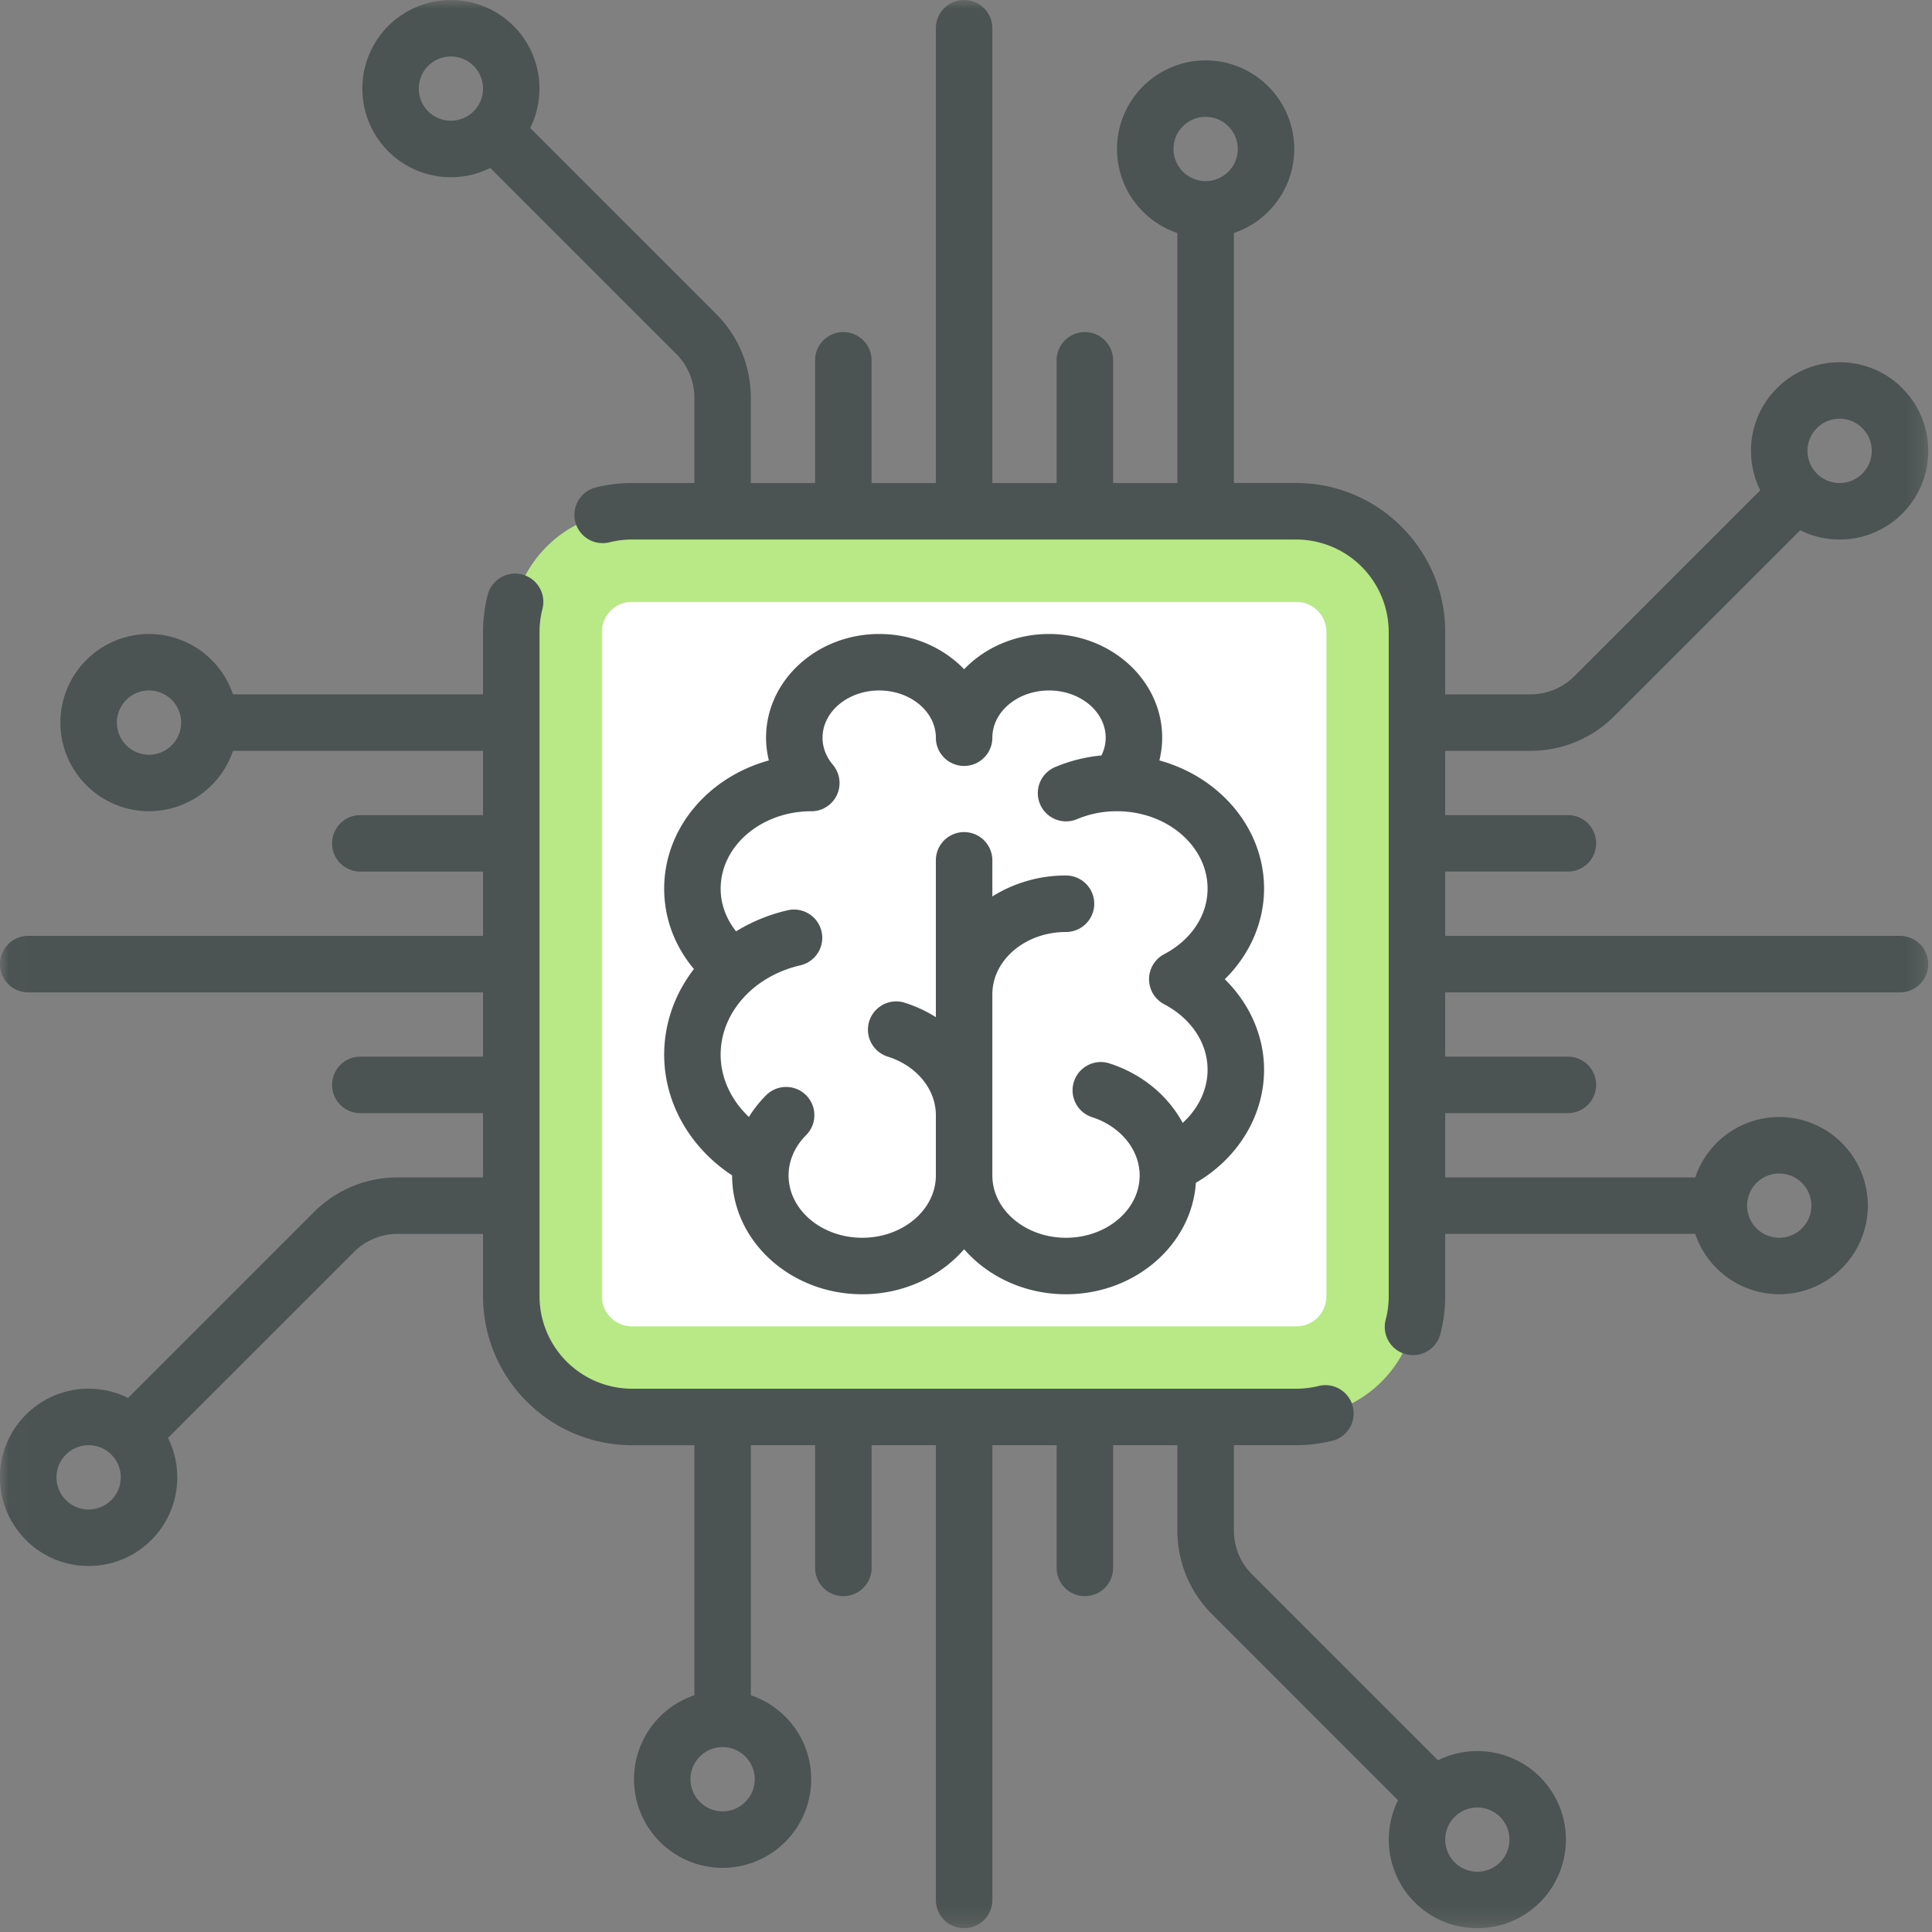 <svg xmlns="http://www.w3.org/2000/svg" xmlns:xlink="http://www.w3.org/1999/xlink" width="108" height="108" viewBox="0 0 108 108">
    <rect x="0" y="0" width="108" height="108" fill="#808080" stroke="none"/>
    <defs>
        <path id="a" d="M.013 0H107.79v107.79H.013z"/>
    </defs>
    <g fill="none" fill-rule="evenodd">
        <path fill="#B8E986" d="M72.458 79.209H35.331a6.75 6.75 0 0 1-6.75-6.75V35.33a6.75 6.75 0 0 1 6.75-6.75H72.46a6.75 6.75 0 0 1 6.75 6.75V72.46a6.75 6.75 0 0 1-6.75 6.75"/>
        <path fill="#FFF" d="M72.458 74.146H35.331a1.688 1.688 0 0 1-1.687-1.687V35.33c0-.932.755-1.687 1.687-1.687H72.46c.932 0 1.687.755 1.687 1.687V72.46c0 .932-.755 1.687-1.688 1.687"/>
        <g>
            <mask id="b" fill="#fff">
                <use xlink:href="#a"/>
            </mask>
            <path fill="#4B5452" d="M99.46 65.6c.99 0 1.796.805 1.796 1.796 0 .99-.805 1.796-1.796 1.796-.99 0-1.796-.806-1.796-1.796s.806-1.797 1.796-1.797zM23.935 6.223c-.7-.7-.7-1.84 0-2.54.35-.35.81-.525 1.27-.525.46 0 .92.175 1.27.525.701.7.701 1.84 0 2.54-.7.7-1.84.7-2.54 0zm43.46.31c.991 0 1.797.805 1.797 1.795 0 .99-.806 1.796-1.796 1.796s-1.797-.805-1.797-1.796c0-.99.806-1.796 1.797-1.796zm34.17 17.401c.34-.339.79-.526 1.27-.526s.931.187 1.27.526c.34.34.527.79.527 1.27s-.187.931-.527 1.27c-.339.34-.79.527-1.27.527s-.93-.187-1.27-.526c-.34-.34-.526-.79-.526-1.27s.187-.931.526-1.27zm4.646 28.38H80.788v-3.592h6.859a1.579 1.579 0 0 0 0-3.158h-6.86v-3.592h4.763c1.774 0 3.442-.69 4.696-1.945l10.385-10.385a4.931 4.931 0 0 0 2.205.517 4.922 4.922 0 0 0 3.503-1.451 4.922 4.922 0 0 0 1.45-3.504 4.922 4.922 0 0 0-1.45-3.503 4.921 4.921 0 0 0-3.503-1.45 4.922 4.922 0 0 0-3.504 1.45 4.922 4.922 0 0 0-1.45 3.503c0 .778.179 1.528.516 2.205L88.013 37.795a3.461 3.461 0 0 1-2.463 1.02h-4.762V35.33c0-4.593-3.737-8.33-8.33-8.33h-3.483V13.025a4.962 4.962 0 0 0 3.375-4.695 4.96 4.96 0 0 0-4.954-4.954A4.96 4.96 0 0 0 62.44 8.33a4.962 4.962 0 0 0 3.376 4.695v13.978h-3.593v-6.86a1.579 1.579 0 0 0-3.158 0v6.86h-3.592V1.579a1.579 1.579 0 0 0-3.158 0v25.423h-3.593v-6.86a1.579 1.579 0 0 0-3.158 0v6.86h-3.592V22.24c0-1.774-.69-3.442-1.945-4.697L29.64 7.155a4.96 4.96 0 0 0-.931-5.704 4.96 4.96 0 0 0-7.006 0 4.96 4.96 0 0 0 0 7.006 4.94 4.94 0 0 0 3.503 1.45c.755 0 1.51-.176 2.2-.519l10.389 10.388a3.46 3.46 0 0 1 1.02 2.464v4.762h-3.484c-.704 0-1.404.088-2.081.262a1.58 1.58 0 0 0 .787 3.059 5.2 5.2 0 0 1 1.294-.163h37.127a5.177 5.177 0 0 1 5.172 5.17v37.128c0 .439-.055.874-.163 1.294a1.579 1.579 0 1 0 3.058.786 8.356 8.356 0 0 0 .263-2.08v-3.484h13.977a4.962 4.962 0 0 0 4.695 3.375 4.96 4.96 0 0 0 4.954-4.954 4.96 4.96 0 0 0-4.954-4.954 4.962 4.962 0 0 0-4.695 3.375H80.788v-3.592h6.859a1.579 1.579 0 0 0 0-3.158h-6.86v-3.592h25.424a1.579 1.579 0 0 0 0-3.158zM83.854 104.105c-.7.7-1.84.7-2.54 0s-.7-1.84 0-2.54c.35-.35.81-.525 1.27-.525.46 0 .92.175 1.27.525.7.7.7 1.84 0 2.54zm-43.46-2.849c-.99 0-1.796-.805-1.796-1.796 0-.99.806-1.796 1.796-1.796s1.796.806 1.796 1.796-.806 1.796-1.796 1.796zM6.224 83.854c-.34.34-.79.526-1.27.526s-.93-.187-1.27-.526c-.34-.34-.526-.79-.526-1.27s.187-.93.526-1.27c.34-.34.79-.526 1.27-.526s.93.187 1.27.526c.34.34.526.79.526 1.27s-.186.93-.526 1.27zM8.33 42.19c-.99 0-1.796-.806-1.796-1.796s.806-1.796 1.796-1.796 1.796.806 1.796 1.796S9.32 42.19 8.33 42.19zm72.054 56.211L69.995 88.013a3.46 3.46 0 0 1-1.02-2.463v-4.762h3.483a8.36 8.36 0 0 0 2.082-.263 1.58 1.58 0 0 0-.788-3.058c-.42.108-.855.163-1.294.163H35.331a5.177 5.177 0 0 1-5.171-5.172V35.331c0-.439.055-.874.163-1.294a1.579 1.579 0 0 0-3.059-.787 8.347 8.347 0 0 0-.262 2.081v3.484H13.024a4.962 4.962 0 0 0-4.695-3.375 4.96 4.96 0 0 0-4.954 4.954 4.96 4.96 0 0 0 4.954 4.954 4.962 4.962 0 0 0 4.695-3.375h13.978v3.592h-6.86a1.579 1.579 0 0 0 0 3.158h6.86v3.593H1.579a1.579 1.579 0 0 0 0 3.158h25.423v3.592h-6.86a1.579 1.579 0 0 0 0 3.158h6.86v3.593H22.24c-1.775 0-3.443.69-4.697 1.945L7.16 78.146a4.931 4.931 0 0 0-2.205-.516 4.922 4.922 0 0 0-3.503 1.45A4.923 4.923 0 0 0 0 82.585c0 1.323.515 2.567 1.451 3.503a4.921 4.921 0 0 0 3.503 1.451 4.922 4.922 0 0 0 3.503-1.45 4.922 4.922 0 0 0 1.452-3.504c0-.778-.18-1.528-.517-2.205l10.385-10.384a3.461 3.461 0 0 1 2.463-1.02h4.762v3.483c0 4.593 3.737 8.33 8.33 8.33h3.483v13.977a4.962 4.962 0 0 0-3.375 4.695 4.96 4.96 0 0 0 4.954 4.954 4.96 4.96 0 0 0 4.954-4.954 4.962 4.962 0 0 0-3.375-4.695V80.787h3.593v6.86a1.579 1.579 0 0 0 3.158 0v-6.86h3.592v25.424a1.579 1.579 0 0 0 3.158 0V80.788h3.592v6.859a1.579 1.579 0 0 0 3.158 0v-6.86h3.592v4.763c0 1.774.691 3.442 1.946 4.696l10.388 10.388a4.96 4.96 0 0 0 .93 5.704 4.938 4.938 0 0 0 3.504 1.449 4.938 4.938 0 0 0 3.503-1.449 4.96 4.96 0 0 0 0-7.006 4.96 4.96 0 0 0-5.704-.93z" mask="url(#b)"/>
        </g>
        <path fill="#4B5452" d="M45.312 45.349l.042.002a1.578 1.578 0 0 0 1.34-2.41c-.012-.02-.023-.039-.036-.058l-.02-.028a1.6 1.6 0 0 0-.077-.1l-.003-.003c-.263-.311-.577-.827-.577-1.514 0-1.456 1.42-2.64 3.167-2.64 1.746 0 3.167 1.184 3.167 2.64a1.579 1.579 0 0 0 3.158 0c0-1.456 1.421-2.64 3.168-2.64 1.746 0 3.167 1.184 3.167 2.64 0 .389-.102.72-.237.993a8.768 8.768 0 0 0-2.591.65 1.579 1.579 0 1 0 1.227 2.91 5.7 5.7 0 0 1 2.182-.442l.046.002.042-.002c2.775.018 5.027 1.952 5.027 4.327 0 1.492-.909 2.863-2.43 3.666a1.579 1.579 0 0 0 0 2.793c1.521.803 2.43 2.174 2.43 3.666 0 1.114-.518 2.175-1.391 2.97-.83-1.538-2.298-2.762-4.151-3.344a1.58 1.58 0 0 0-.947 3.013c1.61.506 2.692 1.82 2.692 3.268 0 1.921-1.847 3.484-4.117 3.484s-4.117-1.563-4.117-3.484V55.583c0-1.922 1.847-3.484 4.117-3.484a1.579 1.579 0 0 0 0-3.158 7.72 7.72 0 0 0-4.117 1.17v-2.017a1.579 1.579 0 0 0-3.158 0v8.766a7.521 7.521 0 0 0-1.744-.808 1.579 1.579 0 1 0-.947 3.013c1.61.506 2.691 1.819 2.691 3.268v3.375c0 1.921-1.847 3.484-4.116 3.484-2.27 0-4.117-1.563-4.117-3.484 0-.823.349-1.624.982-2.254a1.579 1.579 0 0 0-2.226-2.24 6.716 6.716 0 0 0-.974 1.225c-.997-.944-1.58-2.184-1.58-3.482 0-2.339 1.836-4.394 4.465-4.997a1.579 1.579 0 0 0-.706-3.078 9.619 9.619 0 0 0-2.896 1.18c-.56-.704-.862-1.528-.862-2.386 0-2.375 2.252-4.309 5.027-4.327zm-4.387 20.355v.004c0 3.662 3.263 6.642 7.274 6.642 2.306 0 4.362-.985 5.696-2.517 1.334 1.532 3.39 2.517 5.696 2.517 3.86 0 7.026-2.76 7.259-6.232 2.345-1.36 3.812-3.743 3.812-6.317 0-1.892-.807-3.698-2.196-5.062 1.389-1.365 2.196-3.17 2.196-5.063 0-3.377-2.47-6.237-5.851-7.167.1-.413.156-.837.156-1.271 0-3.197-2.838-5.798-6.326-5.798-1.889 0-3.586.764-4.746 1.971-1.16-1.207-2.857-1.971-4.746-1.971-3.488 0-6.326 2.6-6.326 5.798 0 .434.056.858.156 1.271-3.381.93-5.851 3.79-5.851 7.167 0 1.65.584 3.207 1.663 4.493-1.055 1.366-1.663 3.024-1.663 4.789 0 2.685 1.434 5.191 3.797 6.746z"/>
    </g>
</svg>
